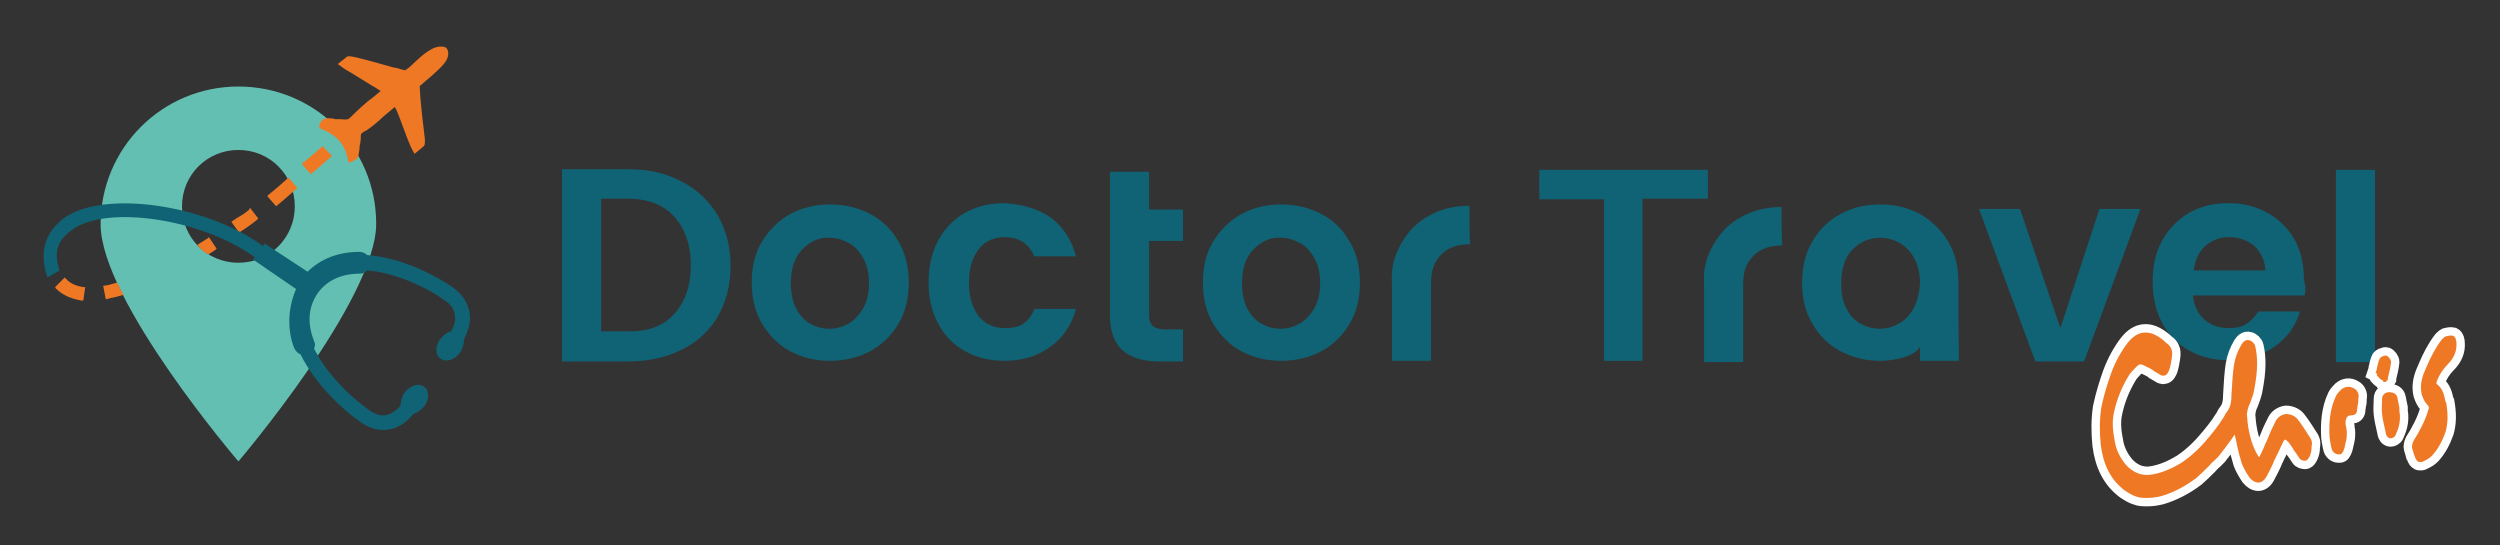 <?xml version="1.0" encoding="UTF-8"?>
<!-- Generator: Adobe Illustrator 27.8.1, SVG Export Plug-In . SVG Version: 6.00 Build 0)  -->
<svg xmlns="http://www.w3.org/2000/svg" xmlns:xlink="http://www.w3.org/1999/xlink" version="1.1" id="Capa_1" x="0px" y="0px" viewBox="0 0 390.1 85.1" style="enable-background:new 0 0 390.1 85.1;" xml:space="preserve">
<rect x="0" y="0" width="390.1" height="85.1" fill="#333333" stroke="none"/>
<style type="text/css">
	.st0{fill:#63BFB1;}
	.st1{fill:#EF7825;}
	.st2{fill:#106374;}
	.st3{fill:#EF7825;stroke:#FFFFFF;stroke-width:2.617;stroke-miterlimit:10;}
</style>
<g>
	<g>
		<path class="st0" d="M37.2,13.5c-11.9,0-21.5,9.6-21.5,21.5S37.2,72,37.2,72s21.5-25.2,21.5-37.1S49.1,13.5,37.2,13.5z M37.2,41    c-4.9,0-8.8-3.9-8.8-8.8c0-4.9,3.9-8.8,8.8-8.8c4.9,0,8.8,3.9,8.8,8.8C46,37.1,42.1,41,37.2,41z"></path>
		<path class="st1" d="M69.8,7.7c-0.1-0.2-0.3-0.4-0.6-0.4C67.6,7,65.9,8.6,64.4,10c-0.3,0.3-0.5,0.5-0.8,0.7    c-0.4,0.3-0.4,0.3-0.7,0.2c-0.1,0-0.3-0.1-0.4-0.1c-0.2-0.1-0.6-0.2-1.2-0.3c-5.6-1.6-6.7-1.8-7-1.7l-0.1,0    c-0.1,0.1-0.4,0.3-1,0.8L52.7,10l0.3,0.2c0.5,0.4,1.1,0.8,1.7,1.1l3.4,2.1c0.4,0.2,0.8,0.5,1.3,0.8c-0.4,0.3-0.8,0.7-1.2,1    c-0.3,0.2-0.5,0.4-0.8,0.6c-1.4,1.2-2.1,1.9-2.5,2.3c-0.6,0.6-0.6,0.6-1.8,0.5l-0.4,0c-0.3,0-0.5,0-0.7-0.1    c-1-0.1-1.8-0.2-2.2,1.1L49.9,20l0.2,0.1c2.5,1,3.8,2.5,4.2,4.9l0.1,0.4l0.5-0.2c1-0.4,1-0.5,1.2-2c0-0.2,0-0.5,0.1-0.8    c0.1-0.5,0.1-0.9,0.1-1.1c0-0.4,0-0.4,0.4-0.7c0.2-0.1,0.4-0.2,0.7-0.4c0.7-0.5,1.6-1.2,2.4-2c0.7-0.6,1.3-1.1,1.8-1.5    c0.4,0.6,0.9,2.1,1.4,3.4c0.5,1.4,1.1,2.9,1.5,3.6l0.2,0.3l1.2-1c0.4-0.3,0.4-0.4,0.4-1l0-0.3c-0.7-5.6-0.8-7.6-0.8-8.3    c0.2-0.1,0.4-0.3,0.6-0.5c1.7-1.4,3.4-2.9,3.7-3.8C70,8.6,70,8.1,69.8,7.7z"></path>
		<path class="st2" d="M73.3,49c-0.2-1.6-1.1-3.1-2.7-4.2c-2.4-1.7-7.9-4.6-13.3-5c-0.3-0.3-0.8-0.5-1.2-0.5c-3.3,0-6.1,1.1-8.1,3.1    l-6.7-4.4l-1.8,2.5l6.7,4.6c-1.3,3-1.4,6.4-0.3,9.2c0.2,0.4,0.5,0.8,1,1c2.2,4.5,6.4,8.5,9.4,10.6c1.2,0.8,2.4,1.2,3.5,1.2    c0.5,0,0.9-0.1,1.4-0.2c1.2-0.3,2.3-1.1,3.3-2.3c0.6-0.2,1.2-0.6,1.7-1.2c0.4-0.5,0.6-1.2,0.6-1.7c0-0.6-0.2-1.1-0.7-1.4    c-0.8-0.6-2.2-0.1-3,1c-0.4,0.6-0.6,1.4-0.6,2c-0.6,0.7-1.3,1.2-2,1.4c-0.9,0.3-1.9,0-2.9-0.7c-2.4-1.7-5.7-4.7-7.8-8.2    c-0.3-0.5-0.5-0.9-0.8-1.4c0.2-0.4,0.2-0.8,0-1.2c-1.1-2.8-0.9-5.3,0.6-7.5c1.5-2,3.7-3,6.6-3c0.4,0,0.8-0.2,1.1-0.5    c0.6,0.1,1.1,0.1,1.6,0.2c4,0.7,8,2.7,10.4,4.4c1.1,0.7,1.6,1.5,1.7,2.5c0.1,0.7-0.1,1.5-0.6,2.4c-0.6,0.1-1.2,0.6-1.7,1.2    c-0.4,0.5-0.6,1.2-0.6,1.7c0,0.6,0.2,1.1,0.7,1.4c0.9,0.6,2.2,0.1,3-1c0.4-0.6,0.6-1.4,0.6-2C72.9,51.9,73.5,50.5,73.3,49z"></path>
		<g>
			<path class="st1" d="M10.3,43.5l-0.2-0.2l-1.5,1.5L8.7,45c1,1,2.3,1.6,4,1.9l0.3,0l0.3-2.1l-0.3,0C11.8,44.6,10.9,44.2,10.3,43.5     z"></path>
			<path class="st1" d="M38.9,32.7c-0.7,0.6-1.2,0.9-1.9,1.3l-0.9,0.6l1.2,1.7l0.9-0.6c0.7-0.5,1.2-0.8,1.9-1.4l0.2-0.2l-1.3-1.7     L38.9,32.7z"></path>
			<path class="st1" d="M44.7,28c-0.9,0.8-1.8,1.6-2.8,2.4l-0.2,0.2l1.4,1.6l0.2-0.2c1-0.8,2-1.7,2.9-2.5l0.2-0.2l-1.4-1.6L44.7,28z     "></path>
			<path class="st1" d="M32.5,39.7c0.3-0.2,0.7-0.4,1.1-0.7l0.2-0.2l-1.2-1.8l-0.2,0.2c-0.7,0.4-1.1,0.7-1.6,1     C31.2,38.8,31.8,39.3,32.5,39.7z"></path>
			<path class="st1" d="M50.3,22.8L50.1,23c-0.9,0.8-1.8,1.6-2.8,2.4l-0.2,0.2l1.4,1.6l0.2-0.2c1-0.8,2-1.7,2.9-2.5l0.2-0.2     L50.3,22.8z"></path>
			<path class="st1" d="M18.3,44.1c-0.5,0.1-1,0.3-1.5,0.4l-0.7,0.1l0.4,2.1l0.8-0.2c0.6-0.1,1.3-0.3,2-0.5     C18.9,45.4,18.6,44.8,18.3,44.1z"></path>
		</g>
		<path class="st2" d="M40.9,38.3c-9-6.5-25-8.7-31-4.2c-2.2,1.7-4.1,4.5-2.5,9.2l1.9-1.1c-1-2.9-0.3-4.7,1.9-6.3    c5.3-4,20.2-1.8,28.5,4.2l0.2,0.2l1.2-1.7L40.9,38.3z"></path>
	</g>
	<g>
		<g>
			<path class="st2" d="M266.5,26.4v4.6h-10.2v25.3h-6V31.1h-10.1v-4.6H266.5z"></path>
			<path class="st2" d="M278,32.3c-2.3,0-4.4,0.5-6.2,1.5c-1.9,1-3.3,2.4-4.4,4.3c-0.8,1.4-1.7,3.4-1.5,6.2c0,0,0,0,0,0v12.2h6.1     V44.5c0,0,0,0,0,0c0-2.3,0.5-3.4,1.6-4.6c1.2-1.2,2.8-1.6,4.5-1.6C278,37.4,278,34.8,278,32.3z"></path>
			<path class="st2" d="M321.5,51.2l6.1-18.6h6.4l-8.8,23.8h-7.6l-8.8-23.8h6.4L321.5,51.2z"></path>
			<path class="st2" d="M359.6,46.1h-17.4c0.1,1.5,0.7,2.8,1.7,3.7c1,0.9,2.3,1.4,3.8,1.4c1.2,0,2.2-0.2,2.9-0.7     c0.7-0.5,1.3-1.1,1.8-1.9h6.5c-0.7,2.3-2,4.1-4,5.5c-2,1.4-4.4,2.1-7.2,2.1c-2.3,0-4.3-0.5-6.1-1.5c-1.8-1-3.2-2.4-4.2-4.3     c-1-1.8-1.5-4-1.5-6.5c0-2.5,0.5-4.6,1.5-6.4c1-1.8,2.4-3.2,4.2-4.3c1.8-1,3.8-1.5,6.1-1.5c2.3,0,4.3,0.5,6.1,1.5     c1.8,1,3.2,2.4,4.2,4.1c1,1.8,1.5,3.9,1.5,6.3C359.8,44.7,359.8,45.4,359.6,46.1z M353.5,42.2c-0.1-1.6-0.7-2.8-1.7-3.8     c-1.1-0.9-2.4-1.4-4-1.4c-1.5,0-2.7,0.5-3.7,1.4c-1,0.9-1.6,2.2-1.8,3.8H353.5z"></path>
			<path class="st2" d="M370.6,26.5v30h-6.1v-30H370.6z"></path>
			<path class="st2" d="M305.6,44.1c0-2.4-0.5-4.6-1.6-6.4c-1.1-1.8-2.6-3.3-4.4-4.3c-1.9-1-3.9-1.5-6.2-1.5c-2.3,0-4.4,0.5-6.2,1.5     c-1.9,1-3.3,2.4-4.4,4.3c-1.1,1.8-1.6,4-1.6,6.4s0.5,4.6,1.6,6.4c1.1,1.9,2.5,3.3,4.4,4.3c1.9,1,3.9,1.5,6.2,1.5     c2.3,0,5.4-0.7,6.2-2.2v2.2h6.1C305.6,56.4,305.6,44.3,305.6,44.1z M298.6,48.1c-0.6,1.1-1.4,1.9-2.3,2.4s-1.9,0.8-3,0.8     c-1.1,0-2.1-0.3-3-0.8c-0.9-0.5-1.7-1.3-2.2-2.4c-0.6-1.1-0.8-2.4-0.8-3.9c0-2.3,0.6-4.1,1.8-5.3c1.2-1.2,2.6-1.8,4.3-1.8     c1.1,0,2.1,0.3,3,0.8c0.9,0.5,1.7,1.3,2.3,2.4c0.6,1.1,0.9,2.4,0.9,3.9C299.5,45.7,299.2,47,298.6,48.1z"></path>
		</g>
		<g>
			<path class="st2" d="M112,49.4c-1.3,2.2-3.2,4-5.7,5.2c-2.4,1.2-5.2,1.8-8.4,1.8H87.7v-30h10.2c3.2,0,6,0.6,8.4,1.9     c2.4,1.2,4.3,3,5.7,5.3c1.3,2.3,2,4.9,2,7.9C114,44.5,113.3,47.1,112,49.4z M105.2,49c1.7-1.9,2.6-4.4,2.6-7.6s-0.9-5.7-2.6-7.6     c-1.7-1.9-4.2-2.8-7.3-2.8h-4.1v20.7h4.1C101,51.8,103.5,50.9,105.2,49z"></path>
			<path class="st2" d="M164,34c1.9,1.4,3.2,3.4,3.9,6h-6.5c-0.4-0.9-0.9-1.6-1.7-2.2c-0.8-0.5-1.7-0.8-2.9-0.8     c-1.7,0-3.1,0.6-4.1,1.9c-1,1.3-1.5,3-1.5,5.2c0,2.2,0.5,3.9,1.5,5.2c1,1.3,2.4,1.9,4.1,1.9c1.2,0,2.2-0.2,2.9-0.7     c0.7-0.5,1.3-1.2,1.7-2.3h6.5c-0.7,2.5-2,4.5-4,5.9c-2,1.5-4.4,2.2-7.2,2.2c-2.3,0-4.3-0.5-6.1-1.5c-1.8-1-3.2-2.4-4.2-4.3     c-1-1.8-1.5-4-1.5-6.5c0-2.5,0.5-4.6,1.5-6.5c1-1.8,2.4-3.3,4.2-4.3c1.8-1,3.8-1.5,6.1-1.5C159.7,31.9,162.1,32.6,164,34z"></path>
			<path class="st2" d="M184.6,51.3v5.1h-3.8c-2.4,0-4.3-0.6-5.6-1.7c-1.3-1.1-2-3-2-5.5V37.6v-4.9v-5.9h6.1v5.9h5.3v4.9h-5.3v11.6     c0,0.8,0.2,1.3,0.6,1.7c0.4,0.3,1,0.5,1.9,0.5H184.6z"></path>
			<path class="st2" d="M206.2,33.4c1.9,1,3.3,2.4,4.4,4.3c1.1,1.8,1.6,4,1.6,6.4s-0.5,4.6-1.6,6.4c-1.1,1.9-2.6,3.3-4.4,4.3     c-1.9,1-4,1.5-6.3,1.5c-2.3,0-4.3-0.5-6.2-1.5c-1.9-1-3.3-2.5-4.4-4.3c-1.1-1.9-1.6-4-1.6-6.4s0.5-4.6,1.6-6.4     c1.1-1.8,2.6-3.3,4.4-4.3c1.9-1,3.9-1.5,6.2-1.5C202.2,31.9,204.3,32.4,206.2,33.4z M195.6,38.9c-1.2,1.2-1.8,3-1.8,5.3     c0,1.5,0.3,2.9,0.8,3.9c0.6,1.1,1.3,1.9,2.2,2.4c0.9,0.5,1.9,0.8,3,0.8c1.1,0,2.1-0.3,3-0.8c0.9-0.5,1.7-1.4,2.3-2.4     c0.6-1.1,0.9-2.4,0.9-3.9c0-1.5-0.3-2.9-0.9-3.9c-0.6-1.1-1.3-1.9-2.3-2.4c-0.9-0.5-1.9-0.8-3-0.8     C198.2,37,196.8,37.7,195.6,38.9z"></path>
			<path class="st2" d="M135.8,33.4c1.9,1,3.3,2.4,4.4,4.3c1.1,1.8,1.6,4,1.6,6.4s-0.5,4.6-1.6,6.4c-1.1,1.9-2.6,3.3-4.4,4.3     c-1.9,1-4,1.5-6.3,1.5c-2.3,0-4.3-0.5-6.2-1.5c-1.9-1-3.3-2.5-4.4-4.3c-1.1-1.9-1.6-4-1.6-6.4s0.5-4.6,1.6-6.4     c1.1-1.8,2.6-3.3,4.4-4.3c1.9-1,3.9-1.5,6.2-1.5C131.9,31.9,133.9,32.4,135.8,33.4z M125.2,38.9c-1.2,1.2-1.8,3-1.8,5.3     c0,1.5,0.3,2.9,0.8,3.9c0.6,1.1,1.3,1.9,2.2,2.4c0.9,0.5,1.9,0.8,3,0.8c1.1,0,2.1-0.3,3-0.8c0.9-0.5,1.7-1.4,2.3-2.4     c0.6-1.1,0.9-2.4,0.9-3.9c0-1.5-0.3-2.9-0.9-3.9c-0.6-1.1-1.3-1.9-2.3-2.4c-0.9-0.5-1.9-0.8-3-0.8     C127.8,37,126.4,37.7,125.2,38.9z"></path>
			<path class="st2" d="M229.3,32.1c-2.3,0-4.4,0.5-6.2,1.5c-1.9,1-3.3,2.4-4.4,4.3c-0.8,1.4-1.7,3.4-1.5,6.2c0,0,0,0,0,0v12.2h6.1     V44.3c0,0,0,0,0,0c0-2.3,0.5-3.4,1.6-4.6c1.2-1.2,2.8-1.6,4.5-1.6C229.3,37.2,229.3,34.6,229.3,32.1z"></path>
		</g>
		<g>
			<g>
				<path class="st3" d="M381.6,62.7c-0.2-1-0.4-2.1-1.4-2.8c0-0.1,0-0.2,0-0.3c0.4-1.1,1-2,1.7-2.7c1-1,1.5-2.1,1.4-3.4      c0-0.3-0.1-0.9-0.5-1.1c-0.4-0.1-0.8,0-1.2,0.1c-0.2,0.1-0.4,0.3-0.5,0.4l-0.1,0.1c-1,1.3-1.7,2.7-2.3,4.1l-0.3,0.7      c-0.6,1.3-0.8,2.6-0.5,3.8c0.2,0.6,0.5,1.2,0.8,1.5c0.3,0.3,0.4,0.5,0.2,0.9c-0.5,1.7-1.3,3.2-2.3,4.8c-0.2,0.4-0.3,0.9-0.2,1.2      c0.1,0.3,0.2,0.6,0.3,1c0.1,0.1,0.1,0.3,0.2,0.5c0.1,0.2,0.2,0.4,0.4,0.5c0.1,0.1,0.2,0.1,0.4,0.1c0.1,0,0.3,0,0.4-0.1      c0.5-0.2,1-0.5,1.4-0.9c1-1.1,1.6-2.3,2.1-3.7c0.4-1.4,0.4-2.9,0.1-4.6L381.6,62.7z"></path>
				<path class="st3" d="M358.5,65.4c-0.4-0.5-1.1-0.8-1.8-0.8c-0.7,0.1-1.3,0.5-1.6,1.1c-0.4,0.8-0.8,1.6-1.1,2.4      c-0.2,0.4-0.3,0.8-0.5,1.1l-0.2,0.5c-0.2,0.5-0.5,1.1-0.7,1.5c0,0.1-0.1,0.1-0.1,0.1c0,0-0.1-0.1-0.1-0.1      c-0.2-0.3-0.4-0.7-0.6-1.1c-0.8-1.8-1.1-3.8-1.2-5.5c0-0.2,0.1-0.3,0.1-0.6c0.1-0.4,0.2-0.7,0.4-1.1c0.3-0.8,0.6-1.6,0.7-2.4      c0.2-1.1,0.4-2.4,0.4-3.8c0-0.9-0.1-1.9-0.3-2.7c-0.1-0.4-0.5-0.8-0.9-0.9c-0.6-0.2-1,0.3-1.2,0.6c-0.6,1-1,2-1.2,3.2      c-0.2,1.3-0.3,2.8-0.4,4.7c0,0.9-0.1,1.8-0.6,2.5c-0.2,0.3-0.4,0.5-0.5,0.8c-0.2,0.4-0.5,0.7-0.7,1.1c-0.5,0.7-1.1,1.5-1.7,2.2      l-0.1,0.1c-1.3,1.6-2.7,2.9-4.2,3.9c-1.8,1.1-3.4,1.7-5,1.9c-1.4,0.1-2.6-0.4-3.7-1.6c-0.9-1.1-1.5-2.3-1.7-3.6      c-0.3-1.5-0.5-3.1-0.1-4.7c0.4-1.8,1.1-3.6,2.1-5.3c0.3-0.6,0.9-1.2,1.5-1.8c0.3-0.3,0.6-0.3,1-0.1c0.2,0.1,0.4,0.2,0.6,0.3      c0.2,0.1,0.3,0.1,0.4,0.2c0.2,0.1,0.4,0.2,0.6,0.4c0.2,0.1,0.3,0.2,0.5,0.3l0.2,0.1c0.3,0.2,0.5,0.4,0.9,0.3      c0.4,0,0.7-0.6,0.8-0.9c0.2-0.6,0.3-1.3,0.4-1.9l0-0.1c0.2-1-0.2-1.8-0.9-2.2c0,0-0.1-0.1-0.1-0.1c-0.1-0.1-0.1-0.1-0.2-0.2      c-1.2-1-2.2-1.4-3.2-1.3c-0.9,0.1-1.7,0.6-2.5,1.6c-1,1.3-1.9,2.9-2.6,4.8c-0.5,1.4-1.1,3.3-1.5,5.2c-0.3,1.9-0.3,3.9-0.1,5.9      c0.4,3.2,1.6,5.5,3.7,7.1c0.6,0.4,1.2,0.8,1.9,1c0.5,0.2,1.1,0.2,1.7,0.2c0.7,0,1.4-0.1,2.2-0.3c2-0.6,3.8-1.6,5.4-2.8      c0.7-0.6,1.4-1.3,2-1.9c0.3-0.3,0.5-0.6,0.8-0.8c0.3-0.3,0.5-0.5,0.7-0.7c0.7-0.9,1.4-1.8,2.1-2.8l0.4-0.6      c0.1,0.4,0.2,0.8,0.3,1.3c0.2,1.1,0.5,2.2,0.8,3.2c0.3,0.8,0.8,1.6,1.2,2.2c0.4,0.5,0.9,0.8,1.4,0.8c0.5,0,1-0.4,1.3-1      c0.3-0.6,0.7-1.3,1-2l0.2-0.5c0.2-0.3,0.3-0.7,0.5-1c0.3-0.6,0.5-1.1,0.8-1.7c0.2-0.5,0.4-0.5,0.4-0.5c0,0,0.1,0,0.5,0.4      c0.3,0.4,0.6,0.8,0.8,1.2c0.3,0.4,0.6,0.8,0.9,1.3c0.2,0.3,0.6,0.4,0.9,0.4c0,0,0,0,0,0c0.4,0,0.7-0.7,0.7-0.7      c0.2-0.4,0.3-0.9,0.3-1.3l0-0.2c0.1-0.4,0.1-0.8-0.1-1.2C360,67.6,359.3,66.4,358.5,65.4z"></path>
				<path class="st3" d="M367.3,60.6c-0.7-0.4-1.4-0.3-2,0.2c-0.3,0.3-0.6,0.6-0.8,1c-1,2.1-1.1,4.4-1,6.4l0.1,0.7      c0.1,0.4,0.1,0.7,0.2,1c0.1,0.6,0.6,1,1.1,1c0.1,0,0.1,0,0.2,0c0.3,0,0.5-0.3,0.7-0.9c0.1-0.4,0.2-0.8,0.3-1.3      c0.1-0.4,0.1-0.9,0.1-1.3c0-0.3-0.1-0.5-0.1-0.8c-0.1-0.2-0.1-0.5-0.1-0.7c0-0.3,0.1-0.6,0.2-0.8c0.2-0.2,0.4-0.3,0.7-0.3      c0.6,0,0.9-0.3,0.9-0.9c0-0.2,0.1-0.5,0.1-0.7c0.1-0.3,0.1-0.7,0.1-1.1C368.1,61.9,368.1,61,367.3,60.6z"></path>
				<path class="st3" d="M374.4,63.6c-0.1-0.4-0.2-1-0.3-1.5c-0.1-0.6-0.6-0.9-1.3-0.9c-0.6,0-1.1,0.4-1.1,1l0,0.2      c0,0.7-0.1,1.5,0,2.2c0.1,0.9,0.3,1.7,0.5,2.6l0.1,0.5c0,0.2,0.3,0.7,0.7,0.7c0,0,0,0,0,0c0.3,0,0.7-0.2,0.8-0.5      c0.4-0.9,0.9-2.1,0.6-3.8L374.4,63.6z"></path>
				<path class="st3" d="M372,59.6c0.1,0,0.1,0,0.2,0c0.1,0,0.3-0.2,0.4-0.4l0-0.2c0.2-0.8,0.4-1.6,0.5-2.5c0-0.4-0.4-0.9-0.7-1      c-0.3-0.1-1,0.2-1.1,0.5c-0.2,0.5-0.3,1-0.4,1.4c0,0.2-0.1,0.4-0.1,0.5l-0.1,0.3l0.2,0.1c0,0.2,0,0.4,0.2,0.5      c0.2,0.3,0.5,0.5,0.8,0.6C371.8,59.6,371.9,59.6,372,59.6z"></path>
			</g>
			<g>
				<path class="st1" d="M381.6,62.7c-0.2-1-0.4-2.1-1.4-2.8c0-0.1,0-0.2,0-0.3c0.4-1.1,1-2,1.7-2.7c1-1,1.5-2.1,1.4-3.4      c0-0.3-0.1-0.9-0.5-1.1c-0.4-0.1-0.8,0-1.2,0.1c-0.2,0.1-0.4,0.3-0.5,0.4l-0.1,0.1c-1,1.3-1.7,2.7-2.3,4.1l-0.3,0.7      c-0.6,1.3-0.8,2.6-0.5,3.8c0.2,0.6,0.5,1.2,0.8,1.5c0.3,0.3,0.4,0.5,0.2,0.9c-0.5,1.7-1.3,3.2-2.3,4.8c-0.2,0.4-0.3,0.9-0.2,1.2      c0.1,0.3,0.2,0.6,0.3,1c0.1,0.1,0.1,0.3,0.2,0.5c0.1,0.2,0.2,0.4,0.4,0.5c0.1,0.1,0.2,0.1,0.4,0.1c0.1,0,0.3,0,0.4-0.1      c0.5-0.2,1-0.5,1.4-0.9c1-1.1,1.6-2.3,2.1-3.7c0.4-1.4,0.4-2.9,0.1-4.6L381.6,62.7z"></path>
				<path class="st1" d="M358.5,65.4c-0.4-0.5-1.1-0.8-1.8-0.8c-0.7,0.1-1.3,0.5-1.6,1.1c-0.4,0.8-0.8,1.6-1.1,2.4      c-0.2,0.4-0.3,0.8-0.5,1.1l-0.2,0.5c-0.2,0.5-0.5,1.1-0.7,1.5c0,0.1-0.1,0.1-0.1,0.1c0,0-0.1-0.1-0.1-0.1      c-0.2-0.3-0.4-0.7-0.6-1.1c-0.8-1.8-1.1-3.8-1.2-5.5c0-0.2,0.1-0.3,0.1-0.6c0.1-0.4,0.2-0.7,0.4-1.1c0.3-0.8,0.6-1.6,0.7-2.4      c0.2-1.1,0.4-2.4,0.4-3.8c0-0.9-0.1-1.9-0.3-2.7c-0.1-0.4-0.5-0.8-0.9-0.9c-0.6-0.2-1,0.3-1.2,0.6c-0.6,1-1,2-1.2,3.2      c-0.2,1.3-0.3,2.8-0.4,4.7c0,0.9-0.1,1.8-0.6,2.5c-0.2,0.3-0.4,0.5-0.5,0.8c-0.2,0.4-0.5,0.7-0.7,1.1c-0.5,0.7-1.1,1.5-1.7,2.2      l-0.1,0.1c-1.3,1.6-2.7,2.9-4.2,3.9c-1.8,1.1-3.4,1.7-5,1.9c-1.4,0.1-2.6-0.4-3.7-1.6c-0.9-1.1-1.5-2.3-1.7-3.6      c-0.3-1.5-0.5-3.1-0.1-4.7c0.4-1.8,1.1-3.6,2.1-5.3c0.3-0.6,0.9-1.2,1.5-1.8c0.3-0.3,0.6-0.3,1-0.1c0.2,0.1,0.4,0.2,0.6,0.3      c0.2,0.1,0.3,0.1,0.4,0.2c0.2,0.1,0.4,0.2,0.6,0.4c0.2,0.1,0.3,0.2,0.5,0.3l0.2,0.1c0.3,0.2,0.5,0.4,0.9,0.3      c0.4,0,0.7-0.6,0.8-0.9c0.2-0.6,0.3-1.3,0.4-1.9l0-0.1c0.2-1-0.2-1.8-0.9-2.2c0,0-0.1-0.1-0.1-0.1c-0.1-0.1-0.1-0.1-0.2-0.2      c-1.2-1-2.2-1.4-3.2-1.3c-0.9,0.1-1.7,0.6-2.5,1.6c-1,1.3-1.9,2.9-2.6,4.8c-0.5,1.4-1.1,3.3-1.5,5.2c-0.3,1.9-0.3,3.9-0.1,5.9      c0.4,3.2,1.6,5.5,3.7,7.1c0.6,0.4,1.2,0.8,1.9,1c0.5,0.2,1.1,0.2,1.7,0.2c0.7,0,1.4-0.1,2.2-0.3c2-0.6,3.8-1.6,5.4-2.8      c0.7-0.6,1.4-1.3,2-1.9c0.3-0.3,0.5-0.6,0.8-0.8c0.3-0.3,0.5-0.5,0.7-0.7c0.7-0.9,1.4-1.8,2.1-2.8l0.4-0.6      c0.1,0.4,0.2,0.8,0.3,1.3c0.2,1.1,0.5,2.2,0.8,3.2c0.3,0.8,0.8,1.6,1.2,2.2c0.4,0.5,0.9,0.8,1.4,0.8c0.5,0,1-0.4,1.3-1      c0.3-0.6,0.7-1.3,1-2l0.2-0.5c0.2-0.3,0.3-0.7,0.5-1c0.3-0.6,0.5-1.1,0.8-1.7c0.2-0.5,0.4-0.5,0.4-0.5c0,0,0.1,0,0.5,0.4      c0.3,0.4,0.6,0.8,0.8,1.2c0.3,0.4,0.6,0.8,0.9,1.3c0.2,0.3,0.6,0.4,0.9,0.4c0,0,0,0,0,0c0.4,0,0.7-0.7,0.7-0.7      c0.2-0.4,0.3-0.9,0.3-1.3l0-0.2c0.1-0.4,0.1-0.8-0.1-1.2C360,67.6,359.3,66.4,358.5,65.4z"></path>
				<path class="st1" d="M367.3,60.6c-0.7-0.4-1.4-0.3-2,0.2c-0.3,0.3-0.6,0.6-0.8,1c-1,2.1-1.1,4.4-1,6.4l0.1,0.7      c0.1,0.4,0.1,0.7,0.2,1c0.1,0.6,0.6,1,1.1,1c0.1,0,0.1,0,0.2,0c0.3,0,0.5-0.3,0.7-0.9c0.1-0.4,0.2-0.8,0.3-1.3      c0.1-0.4,0.1-0.9,0.1-1.3c0-0.3-0.1-0.5-0.1-0.8c-0.1-0.2-0.1-0.5-0.1-0.7c0-0.3,0.1-0.6,0.2-0.8c0.2-0.2,0.4-0.3,0.7-0.3      c0.6,0,0.9-0.3,0.9-0.9c0-0.2,0.1-0.5,0.1-0.7c0.1-0.3,0.1-0.7,0.1-1.1C368.1,61.9,368.1,61,367.3,60.6z"></path>
				<path class="st1" d="M374.4,63.6c-0.1-0.4-0.2-1-0.3-1.5c-0.1-0.6-0.6-0.9-1.3-0.9c-0.6,0-1.1,0.4-1.1,1l0,0.2      c0,0.7-0.1,1.5,0,2.2c0.1,0.9,0.3,1.7,0.5,2.6l0.1,0.5c0,0.2,0.3,0.7,0.7,0.7c0,0,0,0,0,0c0.3,0,0.7-0.2,0.8-0.5      c0.4-0.9,0.9-2.1,0.6-3.8L374.4,63.6z"></path>
				<path class="st1" d="M372,59.6c0.1,0,0.1,0,0.2,0c0.1,0,0.3-0.2,0.4-0.4l0-0.2c0.2-0.8,0.4-1.6,0.5-2.5c0-0.4-0.4-0.9-0.7-1      c-0.3-0.1-1,0.2-1.1,0.5c-0.2,0.5-0.3,1-0.4,1.4c0,0.2-0.1,0.4-0.1,0.5l-0.1,0.3l0.2,0.1c0,0.2,0,0.4,0.2,0.5      c0.2,0.3,0.5,0.5,0.8,0.6C371.8,59.6,371.9,59.6,372,59.6z"></path>
			</g>
		</g>
	</g>
</g>
</svg>
